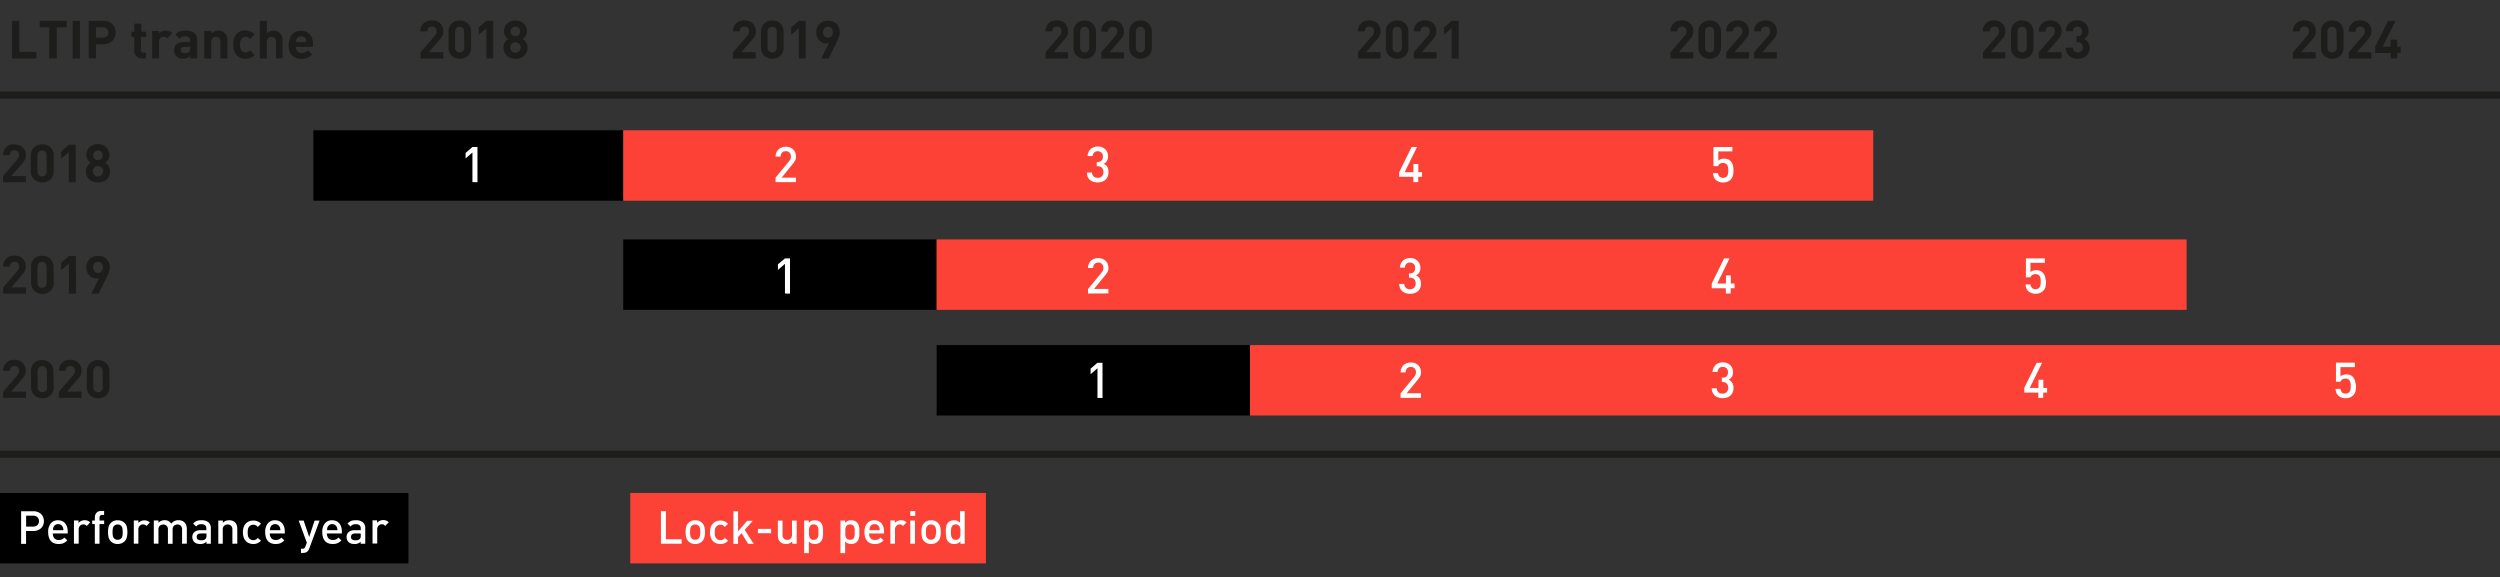 <svg xmlns="http://www.w3.org/2000/svg" width="710" height="164" viewBox="0 0 710 164"><rect x="0" y="0" width="710" height="164" fill="#333333" stroke="none"/><g data-name="Grafik"><path fill="none" stroke="#000" stroke-width="20" d="M89 47h88M266 108h89M177 78h89"/><path fill="none" stroke="#fc4237" stroke-width="20" d="M177 47h355M266 78h355"/><path fill="none" stroke="#1d1d1b" stroke-miterlimit="10" stroke-width="2" d="M0 129h710M0 27h710"/><path fill="none" stroke="#fc4237" stroke-width="20" d="M355 108h355"/><path d="M134.17 51.72v-8.41L132.23 45v-1.57l1.94-1.68h1.43v10zM220.26 51.72v-1.27l3.83-4.66a3.1 3.1 0 00.41-.65 1.83 1.83 0 00.12-.68 1.61 1.61 0 00-.37-1.1 1.4 1.4 0 00-1.08-.42 1.71 1.71 0 00-.55.09 1.21 1.21 0 00-.47.26 1.57 1.57 0 00-.33.48 1.88 1.88 0 00-.12.71h-1.43a2.88 2.88 0 01.22-1.15 2.41 2.41 0 01.6-.89 2.86 2.86 0 01.92-.57 3.49 3.49 0 012.33 0 2.41 2.41 0 01.91.56 2.35 2.35 0 01.59.88 3 3 0 01.21 1.16 2.45 2.45 0 01-.24 1.13 6.07 6.07 0 01-.7 1L222 50.45h4.06v1.27zM314.81 48.92a2.92 2.92 0 01-.25 1.26 2.55 2.55 0 01-.65.91 2.66 2.66 0 01-1 .55 4 4 0 01-2.32 0 2.93 2.93 0 01-1-.5 2.51 2.51 0 01-.68-.88 2.86 2.86 0 01-.21-1.26h1.43a1.75 1.75 0 00.16.69 1.71 1.71 0 00.37.47 1.42 1.42 0 00.5.27 2.35 2.35 0 00.6.08 1.67 1.67 0 001.16-.42 1.6 1.6 0 00.46-1.23 1.73 1.73 0 00-.41-1.2 1.68 1.68 0 00-1.26-.44h-.23V46h.23a1.43 1.43 0 001.15-.42 1.61 1.61 0 00.37-1.1 1.48 1.48 0 00-.43-1.14 1.5 1.5 0 00-1-.4 1.45 1.45 0 00-1.05.38 1.55 1.55 0 00-.45 1h-1.43a2.89 2.89 0 01.27-1.13 2.33 2.33 0 01.63-.85 2.53 2.53 0 01.91-.54 3.1 3.1 0 011.12-.19 3.14 3.14 0 011.16.2 3 3 0 01.92.57 2.73 2.73 0 01.81 2 2.57 2.57 0 01-.32 1.33 2.18 2.18 0 01-.92.8 2.3 2.3 0 011 .85 2.73 2.73 0 01.36 1.56zM402.77 50.22v1.5h-1.39v-1.5h-4V48.9l3.51-7.15h1.54l-3.5 7.15h2.48v-2.33h1.39v2.33h1.06v1.32zM492.31 48.39a6.46 6.46 0 01-.15 1.45 2.55 2.55 0 01-.69 1.2 2.85 2.85 0 01-.86.56 3.09 3.09 0 01-1.24.22 3.26 3.26 0 01-1.26-.22 2.46 2.46 0 01-.87-.55 2.19 2.19 0 01-.56-.89 4.76 4.76 0 01-.2-1h1.43a1.75 1.75 0 00.44 1 1.61 1.61 0 002 0 1.37 1.37 0 00.4-.78 6 6 0 00.08-1 5.4 5.4 0 00-.06-.83 2 2 0 00-.23-.65 1.26 1.26 0 00-.45-.44 1.42 1.42 0 00-.72-.17 1.52 1.52 0 00-1 .27 1.3 1.3 0 00-.45.63h-1.3v-5.44h5.37V43H488v2.63a1.6 1.6 0 01.67-.42 3.34 3.34 0 012 0 2.35 2.35 0 01.76.48 2.48 2.48 0 01.45.6 3.06 3.06 0 01.27.66 4 4 0 01.12.69c.03.28.04.52.04.75zM222.93 83.36v-8.42l-2 1.71v-1.58l2-1.68h1.43v10zM309 83.36v-1.28l3.84-4.66a2.79 2.79 0 00.4-.65 1.65 1.65 0 00.13-.68A1.57 1.57 0 00313 75a1.37 1.37 0 00-1.08-.42 2 2 0 00-.54.08 1.29 1.29 0 00-.47.27 1.21 1.21 0 00-.33.48 1.84 1.84 0 00-.13.71H309a3.11 3.11 0 01.21-1.16 2.59 2.59 0 011.52-1.45 3.14 3.14 0 011.16-.2 3.4 3.4 0 011.18.19 2.63 2.63 0 01.91.56 2.57 2.57 0 01.59.88 3.13 3.13 0 01.21 1.17 2.44 2.44 0 01-.24 1.12 5.37 5.37 0 01-.7 1l-3.12 3.82h4.06v1.28zM403.56 80.56a3.15 3.15 0 01-.24 1.26 2.54 2.54 0 01-.66.91 2.75 2.75 0 01-1 .54 3.86 3.86 0 01-2.33 0 2.59 2.59 0 01-1-.5 2.69 2.69 0 01-.68-.87 3.08 3.08 0 01-.27-1.26h1.43a1.52 1.52 0 00.16.68 1.72 1.72 0 00.36.47 1.26 1.26 0 00.51.27 2 2 0 00.59.09 1.64 1.64 0 001.17-.43 1.6 1.6 0 00.46-1.22 1.66 1.66 0 00-.42-1.2 1.6 1.6 0 00-1.25-.44h-.24v-1.23h.24a1.48 1.48 0 001.15-.41 1.62 1.62 0 00.36-1.1 1.4 1.4 0 00-1.47-1.54 1.45 1.45 0 00-1.05.38A1.54 1.54 0 00399 76h-1.43a3 3 0 01.26-1.14 2.69 2.69 0 01.63-.85 3 3 0 01.91-.54 3.18 3.18 0 011.12-.19 3.42 3.42 0 011.17.2 2.68 2.68 0 01.91.58 2.55 2.55 0 01.6.88 2.78 2.78 0 01.22 1.13 2.44 2.44 0 01-.33 1.32 2.17 2.17 0 01-.91.81 2.29 2.29 0 011 .85 2.69 2.69 0 01.41 1.51zM581.06 80a7 7 0 01-.14 1.44 2.4 2.4 0 01-.7 1.2 2.62 2.62 0 01-.85.56 3.13 3.13 0 01-1.25.23 3.33 3.33 0 01-1.26-.23 2.64 2.64 0 01-.86-.54 2.09 2.09 0 01-.56-.89 4.29 4.29 0 01-.2-1h1.43a1.72 1.72 0 00.43 1 1.36 1.36 0 001 .36 1.41 1.41 0 001-.39 1.46 1.46 0 00.4-.79 6 6 0 00.08-1 5.25 5.25 0 00-.07-.83 1.91 1.91 0 00-.23-.66 1.19 1.19 0 00-.45-.44 1.36 1.36 0 00-.71-.16 1.52 1.52 0 00-1 .27 1.16 1.16 0 00-.45.63h-1.31v-5.37h5.38v1.27h-4.09v2.64a1.71 1.71 0 01.68-.42 2.7 2.7 0 011-.16 3 3 0 011 .17 2.06 2.06 0 01.76.48 2.62 2.62 0 01.45.6 2.7 2.7 0 01.27.66 3.82 3.82 0 01.12.69c.12.24.13.47.13.68zM311.68 113v-8.42l-1.95 1.71v-1.58l1.95-1.68h1.43v10zM492.31 110.2a3.15 3.15 0 01-.24 1.26 2.63 2.63 0 01-.66.91 2.75 2.75 0 01-1 .54 4.08 4.08 0 01-2.33 0 2.59 2.59 0 01-1-.5 2.63 2.63 0 01-.68-.88 3 3 0 01-.27-1.26h1.43a1.6 1.6 0 00.16.69 1.72 1.72 0 00.36.47 1.39 1.39 0 00.51.27 2 2 0 00.59.09 1.64 1.64 0 001.16-.43 1.59 1.59 0 00.47-1.23 1.65 1.65 0 00-.42-1.19 1.6 1.6 0 00-1.25-.44H489v-1.25h.24a1.48 1.48 0 001.15-.41 1.62 1.62 0 00.36-1.1 1.49 1.49 0 00-.42-1.15 1.52 1.52 0 00-1.05-.39 1.41 1.41 0 00-1.05.38 1.59 1.59 0 00-.45 1.05h-1.42a2.81 2.81 0 01.26-1.14 2.69 2.69 0 01.63-.85 2.62 2.62 0 01.91-.54 3.18 3.18 0 011.12-.19 3.32 3.32 0 011.16.2 2.72 2.72 0 01.92.58 2.46 2.46 0 01.6.88 2.78 2.78 0 01.22 1.13 2.44 2.44 0 01-.33 1.32 2.06 2.06 0 01-.92.8 2.4 2.4 0 011 .86 2.69 2.69 0 01.38 1.52zM580.27 111.5v1.5h-1.38v-1.5h-4v-1.33l3.52-7.14h1.54l-3.5 7.14h2.48v-2.33h1.38v2.33h1.07v1.33zM669.11 109.66a6.4 6.4 0 01-.15 1.45 2.45 2.45 0 01-.69 1.2 2.85 2.85 0 01-.86.56 3.09 3.09 0 01-1.24.22 3.26 3.26 0 01-1.26-.22 2.46 2.46 0 01-.87-.55 2.13 2.13 0 01-.56-.89 4.21 4.21 0 01-.2-1h1.43a1.78 1.78 0 00.43 1 1.39 1.39 0 001 .36 1.37 1.37 0 001-.4 1.34 1.34 0 00.4-.78 6 6 0 00.08-1 4.25 4.25 0 00-.07-.82 1.72 1.72 0 00-.23-.66 1.24 1.24 0 00-.44-.44 1.42 1.42 0 00-.72-.16 1.59 1.59 0 00-1 .26 1.24 1.24 0 00-.45.63h-1.3V103h5.37v1.27h-4.09v2.63a2 2 0 01.68-.42 3.24 3.24 0 012 0 2.17 2.17 0 01.76.47 2.6 2.6 0 01.45.61 2.8 2.8 0 01.27.65 4.1 4.1 0 01.12.7c.13.28.14.52.14.75zM491.52 81.86v1.5h-1.38v-1.5h-4v-1.33l3.51-7.14h1.54l-3.5 7.14h2.48v-2.32h1.38v2.32h1.07v1.33zM397.76 113v-1.28l3.84-4.66a2.79 2.79 0 00.4-.65 1.65 1.65 0 00.13-.68 1.57 1.57 0 00-.38-1.09 1.37 1.37 0 00-1.08-.42 2 2 0 00-.54.08 1.29 1.29 0 00-.47.27 1.25 1.25 0 00-.33.47 1.93 1.93 0 00-.13.72h-1.42a3.11 3.11 0 01.21-1.16 2.52 2.52 0 011.52-1.45 3.15 3.15 0 011.16-.21 3.4 3.4 0 011.18.2 2.63 2.63 0 01.91.56 2.57 2.57 0 01.59.88 3.07 3.07 0 01.21 1.16 2.45 2.45 0 01-.24 1.13 5.7 5.7 0 01-.7 1l-3.12 3.82h4.06V113z" fill="#fff"/><g fill="#1d1d1b"><path d="M119.44 16.6v-1.76l4-4.63a2.52 2.52 0 00.43-.63 1.53 1.53 0 00.13-.66 1.39 1.39 0 00-.33-1 1.21 1.21 0 00-1-.37 1.49 1.49 0 00-.47.07 1.06 1.06 0 00-.42.22 1.08 1.08 0 00-.3.42 1.62 1.62 0 00-.12.66h-2a3.45 3.45 0 01.25-1.32 2.84 2.84 0 011.81-1.6 3.78 3.78 0 011.28-.21A3.9 3.9 0 01124 6a3 3 0 011 .62 2.68 2.68 0 01.67 1 3.38 3.38 0 01.24 1.3 3 3 0 01-.08.7 3.19 3.19 0 01-.21.59 3.79 3.79 0 01-.36.56c-.15.19-.31.39-.49.6l-3 3.46h4.13v1.77zM133.8 13.51a3.35 3.35 0 01-.26 1.35 2.93 2.93 0 01-.71 1 3 3 0 01-1 .62 3.8 3.8 0 01-2.49 0 3.08 3.08 0 01-1-.62 2.8 2.8 0 01-.71-1 3.19 3.19 0 01-.27-1.35V9a3.24 3.24 0 01.27-1.36 2.8 2.8 0 01.71-1 3.06 3.06 0 011-.61 3.8 3.8 0 012.49 0 3 3 0 011 .61 2.93 2.93 0 01.71 1A3.4 3.4 0 01133.8 9zm-2-4.47a1.57 1.57 0 00-.3-1.04 1.21 1.21 0 00-.94-.39 1.24 1.24 0 00-.95.39 1.52 1.52 0 00-.36 1v4.45a1.5 1.5 0 00.36 1.06 1.27 1.27 0 00.95.38 1.24 1.24 0 00.94-.38 1.54 1.54 0 00.35-1.06zM138.12 16.6V8l-2.18 1.89V7.81l2.18-1.89h1.95V16.6zM149.82 13.49a3.25 3.25 0 01-.27 1.37 2.87 2.87 0 01-.74 1 3.21 3.21 0 01-1.08.62 4.32 4.32 0 01-2.66 0 3.26 3.26 0 01-1.09-.62 2.85 2.85 0 01-.73-1 3.25 3.25 0 01-.27-1.37 2.57 2.57 0 01.13-.87 2.77 2.77 0 01.32-.67 2.63 2.63 0 01.43-.5 3.55 3.55 0 01.45-.36 2.51 2.51 0 01-.42-.34 3.09 3.09 0 01-.38-.48 2.71 2.71 0 01-.28-.62 2.37 2.37 0 01-.12-.78 2.94 2.94 0 011-2.23 3.25 3.25 0 011-.6 3.95 3.95 0 012.54 0 3 3 0 011.74 1.56 3.07 3.07 0 01.26 1.27 2.67 2.67 0 01-.11.78 2.73 2.73 0 01-.29.62 2.28 2.28 0 01-.39.48 2.94 2.94 0 01-.41.34 4.49 4.49 0 01.46.36 3 3 0 01.43.5 2.46 2.46 0 01.33.67 2.57 2.57 0 01.15.87zm-1.95 0a1.46 1.46 0 00-.42-1.06 1.52 1.52 0 00-2.1 0 1.46 1.46 0 00-.42 1.06 1.47 1.47 0 102.94 0zm-.15-4.53a1.34 1.34 0 00-.38-1 1.24 1.24 0 00-.94-.39 1.27 1.27 0 00-1 .39 1.35 1.35 0 001 2.31 1.27 1.27 0 00.94-.38 1.34 1.34 0 00.38-.96z"/></g><g fill="#1d1d1b"><path d="M208.19 16.6v-1.76l4-4.63a2.45 2.45 0 00.42-.63 1.53 1.53 0 00.13-.66 1.39 1.39 0 00-.33-1 1.21 1.21 0 00-1-.37 1.49 1.49 0 00-.47.07 1.06 1.06 0 00-.42.22 1.08 1.08 0 00-.3.42 1.63 1.63 0 00-.11.66h-1.95a3.45 3.45 0 01.24-1.32 2.84 2.84 0 011.76-1.6 3.78 3.78 0 011.28-.21 4 4 0 011.31.21 2.91 2.91 0 011 .62 2.68 2.68 0 01.67 1 3.38 3.38 0 01.24 1.3 3 3 0 01-.07.7 3.23 3.23 0 01-.22.59 3.79 3.79 0 01-.36.56c-.15.19-.31.39-.49.6l-3 3.46h4.12v1.77zM222.54 13.51a3.35 3.35 0 01-.26 1.35 2.93 2.93 0 01-.71 1 3 3 0 01-1 .62 3.71 3.71 0 01-1.24.21 3.63 3.63 0 01-1.24-.21 3.13 3.13 0 01-1-.62 2.8 2.8 0 01-.71-1 3.19 3.19 0 01-.26-1.35V9a3.24 3.24 0 01.26-1.36 2.8 2.8 0 01.71-1 3.1 3.1 0 011-.61 3.63 3.63 0 011.24-.21 3.71 3.71 0 011.24.21 3 3 0 011 .61 2.93 2.93 0 01.71 1 3.4 3.4 0 01.26 1.36zM220.59 9a1.57 1.57 0 00-.35-1 1.33 1.33 0 00-1.88 0 1.52 1.52 0 00-.36 1v4.45a1.5 1.5 0 00.36 1.06 1.35 1.35 0 001.88 0 1.54 1.54 0 00.35-1.06zM226.86 16.6V8l-2.17 1.89V7.81l2.17-1.89h1.95V16.6zM238.49 9.13a3.85 3.85 0 01-.27 1.42 15.48 15.48 0 01-.62 1.45l-2.26 4.62h-2.12l2.22-4.41a1.8 1.8 0 01-.4.1 2.6 2.6 0 01-1.44-.19 2.64 2.64 0 01-.9-.62 3.11 3.11 0 01-.63-1 3.47 3.47 0 01-.24-1.33 3.73 3.73 0 01.25-1.41 3.09 3.09 0 01.71-1 3.15 3.15 0 011.05-.65 3.81 3.81 0 011.32-.22 4 4 0 011.31.21 3.17 3.17 0 011.06.64 2.94 2.94 0 01.7 1 3.65 3.65 0 01.26 1.39zm-2 0a1.59 1.59 0 00-.34-1.13 1.4 1.4 0 00-2 0 1.59 1.59 0 00-.39 1.15 1.65 1.65 0 00.37 1.14 1.29 1.29 0 001 .42 1.31 1.31 0 001-.4 1.61 1.61 0 00.41-1.17z"/></g><g fill="#1d1d1b"><path d="M296.93 16.6v-1.76l4-4.63a2.83 2.83 0 00.43-.63 1.69 1.69 0 00.12-.66 1.39 1.39 0 00-.33-1 1.21 1.21 0 00-1-.37 1.53 1.53 0 00-.47.07 1.21 1.21 0 00-.42.22 1.33 1.33 0 00-.3.42 1.82 1.82 0 00-.11.66h-1.95a3.27 3.27 0 01.25-1.32 2.73 2.73 0 01.69-1 3 3 0 011-.61 3.82 3.82 0 011.28-.21 4 4 0 011.31.21 3 3 0 011 .62 2.78 2.78 0 01.66 1 3.38 3.38 0 01.24 1.3 3 3 0 01-.07.7 3 3 0 01-.58 1.15c-.14.19-.31.39-.49.6l-3 3.46h4.12v1.78zM311.28 13.51a3.19 3.19 0 01-.26 1.35 2.9 2.9 0 01-.7 1 3 3 0 01-1 .62 3.67 3.67 0 01-1.24.21 3.63 3.63 0 01-1.24-.21 3.13 3.13 0 01-1-.62 2.93 2.93 0 01-.71-1 3.35 3.35 0 01-.26-1.35V9a3.4 3.4 0 01.26-1.36 2.93 2.93 0 01.71-1 3.1 3.1 0 011-.61 3.63 3.63 0 011.16-.2 3.67 3.67 0 011.24.21 3 3 0 011 .61 2.9 2.9 0 01.7 1 3.24 3.24 0 01.34 1.35zM309.33 9a1.52 1.52 0 00-.33-1 1.2 1.2 0 00-.94-.39 1.21 1.21 0 00-.94.39 1.52 1.52 0 00-.38 1v4.45a1.5 1.5 0 00.36 1.06 1.24 1.24 0 00.94.38 1.23 1.23 0 00.94-.38 1.49 1.49 0 00.35-1.06zM312.77 16.6v-1.76l4-4.63a2.83 2.83 0 00.43-.63 1.69 1.69 0 00.12-.66A1.39 1.39 0 00317 8a1.21 1.21 0 00-1-.37 1.53 1.53 0 00-.47.07 1.21 1.21 0 00-.42.22 1.33 1.33 0 00-.3.42 1.82 1.82 0 00-.11.66h-2a3.27 3.27 0 01.3-1.37 2.73 2.73 0 01.69-1 3 3 0 011-.61 3.82 3.82 0 011.31-.19 4 4 0 011.31.21 3 3 0 011 .62 2.78 2.78 0 01.66 1 3.38 3.38 0 01.24 1.3 3 3 0 01-.07.7 3 3 0 01-.58 1.15c-.14.19-.31.39-.49.6l-3 3.46h4.12v1.73zM327.12 13.51a3.19 3.19 0 01-.26 1.35 2.9 2.9 0 01-.7 1 3 3 0 01-1 .62 3.67 3.67 0 01-1.24.21 3.63 3.63 0 01-1.24-.21 3.13 3.13 0 01-1-.62 2.93 2.93 0 01-.71-1 3.35 3.35 0 01-.26-1.35V9a3.4 3.4 0 01.26-1.36 2.93 2.93 0 01.71-1 3.1 3.1 0 011-.61 3.63 3.63 0 011.24-.21 3.67 3.67 0 011.24.21 3 3 0 011 .61 2.9 2.9 0 01.7 1 3.24 3.24 0 01.26 1.36zM325.17 9a1.52 1.52 0 00-.35-1 1.2 1.2 0 00-.94-.39 1.21 1.21 0 00-.94.39 1.52 1.52 0 00-.36 1v4.45a1.5 1.5 0 00.36 1.06 1.24 1.24 0 00.94.38 1.23 1.23 0 00.94-.38 1.49 1.49 0 00.35-1.06z"/></g><g fill="#1d1d1b"><path d="M385.67 16.6v-1.76l4-4.63a2.83 2.83 0 00.43-.63 1.69 1.69 0 00.13-.66 1.39 1.39 0 00-.33-1 1.21 1.21 0 00-1-.37 1.59 1.59 0 00-.48.07 1.21 1.21 0 00-.42.22 1.33 1.33 0 00-.3.42 1.82 1.82 0 00-.11.66h-1.95a3.27 3.27 0 01.25-1.32 2.73 2.73 0 01.69-1 3 3 0 011-.61 4.1 4.1 0 012.59 0 3 3 0 011 .62 2.81 2.81 0 01.67 1 3.38 3.38 0 01.24 1.3 3 3 0 01-.08.7 3 3 0 01-.58 1.15q-.21.29-.48.6l-3 3.46h4.13v1.78zM400 13.51a3.19 3.19 0 01-.27 1.35 2.9 2.9 0 01-.7 1 3 3 0 01-1 .62 3.61 3.61 0 01-1.23.21 3.69 3.69 0 01-1.25-.21 3.08 3.08 0 01-1-.62 3 3 0 01-.72-1 3.35 3.35 0 01-.26-1.35V9a3.4 3.4 0 01.26-1.36 3 3 0 01.72-1 3.06 3.06 0 011-.61 3.69 3.69 0 011.25-.21A3.61 3.61 0 01398 6a3 3 0 011 .61 2.9 2.9 0 01.7 1A3.24 3.24 0 01400 9zM398.08 9a1.52 1.52 0 00-.36-1 1.18 1.18 0 00-.93-.39 1.24 1.24 0 00-1 .39 1.52 1.52 0 00-.31 1v4.45a1.5 1.5 0 00.36 1.06 1.27 1.27 0 001 .38 1.21 1.21 0 00.93-.38 1.5 1.5 0 00.36-1.06zM401.51 16.6v-1.76l4-4.63a2.83 2.83 0 00.43-.63 1.69 1.69 0 00.13-.66 1.39 1.39 0 00-.33-1 1.21 1.21 0 00-1-.37 1.59 1.59 0 00-.48.07 1.21 1.21 0 00-.42.22 1.33 1.33 0 00-.3.42 1.82 1.82 0 00-.11.66h-1.95a3.27 3.27 0 01.25-1.32 2.73 2.73 0 01.69-1 3 3 0 011-.61 4.1 4.1 0 012.59 0 3 3 0 011 .62 2.81 2.81 0 01.67 1 3.38 3.38 0 01.24 1.3 3 3 0 01-.08.7 3 3 0 01-.58 1.15q-.21.29-.48.6l-3 3.46H408v1.78zM412.27 16.6V8l-2.18 1.89V7.81l2.18-1.89h2V16.6z"/></g><g fill="#1d1d1b"><path d="M474.42 16.6v-1.76l4-4.63a2.75 2.75 0 00.42-.63 1.53 1.53 0 00.13-.66 1.39 1.39 0 00-.33-1 1.21 1.21 0 00-1-.37 1.49 1.49 0 00-.47.07 1.06 1.06 0 00-.42.22 1.08 1.08 0 00-.3.42 1.63 1.63 0 00-.11.66h-1.95a3.45 3.45 0 01.24-1.32 2.84 2.84 0 011.76-1.6 3.78 3.78 0 011.28-.21A4 4 0 01479 6a2.91 2.91 0 011 .62 2.68 2.68 0 01.67 1 3.38 3.38 0 01.24 1.3 3 3 0 01-.07.7 4.19 4.19 0 01-.22.59 3.79 3.79 0 01-.36.56c-.15.19-.31.39-.49.6l-3 3.46h4.12v1.77zM488.77 13.51a3.35 3.35 0 01-.26 1.35 2.93 2.93 0 01-.71 1 3 3 0 01-1 .62 3.71 3.71 0 01-1.24.21 3.63 3.63 0 01-1.24-.21 3.13 3.13 0 01-1-.62 2.8 2.8 0 01-.71-1 3.19 3.19 0 01-.26-1.35V9a3.24 3.24 0 01.26-1.36 2.8 2.8 0 01.71-1 3.1 3.1 0 011-.61 3.63 3.63 0 011.24-.21 3.71 3.71 0 011.24.21 3 3 0 011 .61 2.93 2.93 0 01.71 1 3.4 3.4 0 01.26 1.36zM486.82 9a1.57 1.57 0 00-.35-1 1.21 1.21 0 00-.94-.39 1.24 1.24 0 00-.95.39 1.52 1.52 0 00-.35 1v4.45a1.49 1.49 0 00.35 1.06 1.27 1.27 0 00.95.38 1.24 1.24 0 00.94-.38 1.54 1.54 0 00.35-1.06zM490.26 16.6v-1.76l4-4.63a2.45 2.45 0 00.42-.63 1.53 1.53 0 00.13-.66 1.39 1.39 0 00-.33-1 1.21 1.21 0 00-1-.37 1.49 1.49 0 00-.47.07 1.06 1.06 0 00-.42.22 1.08 1.08 0 00-.3.42 1.63 1.63 0 00-.11.66h-1.95a3.45 3.45 0 01.24-1.32 2.84 2.84 0 011.76-1.6 3.78 3.78 0 011.28-.21 4 4 0 011.31.21 2.91 2.91 0 011 .62 2.68 2.68 0 01.67 1 3.38 3.38 0 01.24 1.3 3 3 0 01-.07.7 4.19 4.19 0 01-.22.59 3.79 3.79 0 01-.36.56c-.15.19-.31.39-.49.6l-3 3.46h4.12v1.77zM498.18 16.6v-1.76l4-4.63a2.75 2.75 0 00.42-.63 1.53 1.53 0 00.13-.66 1.39 1.39 0 00-.33-1 1.21 1.21 0 00-1-.37 1.49 1.49 0 00-.47.07 1.06 1.06 0 00-.42.22 1.08 1.08 0 00-.3.42 1.63 1.63 0 00-.11.66h-1.95a3.45 3.45 0 01.24-1.32 2.84 2.84 0 011.76-1.6 3.78 3.78 0 011.28-.21 4 4 0 011.31.21 2.91 2.91 0 011 .62 2.68 2.68 0 01.67 1 3.38 3.38 0 01.24 1.3 3 3 0 01-.07.7 4.19 4.19 0 01-.22.59 3.79 3.79 0 01-.36.56c-.15.19-.31.39-.49.6l-3 3.46h4.12v1.77z"/></g><g fill="#1d1d1b"><path d="M563.17 16.6v-1.76l4-4.63a2.83 2.83 0 00.43-.63 1.69 1.69 0 00.13-.66 1.39 1.39 0 00-.33-1 1.21 1.21 0 00-1-.37 1.59 1.59 0 00-.48.07 1.21 1.21 0 00-.42.22 1.33 1.33 0 00-.3.42 1.82 1.82 0 00-.11.66h-2a3.27 3.27 0 01.25-1.32 2.73 2.73 0 01.69-1 3 3 0 011-.61 4.1 4.1 0 012.59 0 3 3 0 011 .62 2.81 2.81 0 01.67 1 3.38 3.38 0 01.24 1.3 3 3 0 01-.08.7 3 3 0 01-.58 1.15q-.21.29-.48.6l-3 3.46h4.13v1.78zM577.53 13.51a3.19 3.19 0 01-.27 1.35 2.9 2.9 0 01-.7 1 3 3 0 01-1 .62 3.61 3.61 0 01-1.23.21 3.69 3.69 0 01-1.25-.21 3.08 3.08 0 01-1-.62 3 3 0 01-.72-1 3.35 3.35 0 01-.26-1.35V9a3.4 3.4 0 01.26-1.36 3 3 0 01.72-1A3.06 3.06 0 01573 6a3.69 3.69 0 011.25-.21 3.61 3.61 0 011.23.21 3 3 0 011 .61 2.9 2.9 0 01.7 1 3.24 3.24 0 01.35 1.39zM575.58 9a1.52 1.52 0 00-.36-1 1.18 1.18 0 00-.93-.39 1.24 1.24 0 00-.95.39 1.52 1.52 0 00-.34 1v4.45a1.5 1.5 0 00.36 1.06 1.27 1.27 0 00.95.38 1.21 1.21 0 00.93-.38 1.5 1.5 0 00.36-1.06zM579 16.6v-1.76l4-4.63a2.83 2.83 0 00.43-.63 1.69 1.69 0 00.13-.66 1.39 1.39 0 00-.33-1 1.21 1.21 0 00-1-.37 1.59 1.59 0 00-.48.07 1.21 1.21 0 00-.42.22 1.33 1.33 0 00-.3.42A1.82 1.82 0 00581 9h-2a3.27 3.27 0 01.25-1.32 2.73 2.73 0 01.69-1A3 3 0 01581 6a4.1 4.1 0 012.59 0 3 3 0 011 .62 2.81 2.81 0 01.67 1 3.38 3.38 0 01.24 1.3 3 3 0 01-.08.7 3 3 0 01-.58 1.15q-.21.29-.48.6l-3 3.46h4.13v1.77zM593.47 13.51a3.35 3.35 0 01-.27 1.39 2.85 2.85 0 01-.73 1 3.15 3.15 0 01-1.08.59 4.33 4.33 0 01-1.31.2 4.48 4.48 0 01-1.27-.18 3.11 3.11 0 01-1.08-.57 2.81 2.81 0 01-.75-1 3.43 3.43 0 01-.3-1.43h2a1.67 1.67 0 00.13.62 1.31 1.31 0 00.77.69 2 2 0 00.55.08 1.48 1.48 0 001-.38 1.44 1.44 0 00.4-1.1A1.36 1.36 0 00590 12h-.28v-1.7h.28a1.29 1.29 0 001-.38 1.45 1.45 0 00.31-1 1.29 1.29 0 00-.39-1 1.31 1.31 0 00-2.23.94h-2a3.21 3.21 0 01.27-1.28 2.93 2.93 0 01.7-1 3 3 0 011-.6 3.76 3.76 0 011.27-.21 3.66 3.66 0 011.3.22 3.12 3.12 0 011 .63 2.76 2.76 0 01.67 1 3.12 3.12 0 01.24 1.24 2.43 2.43 0 01-.35 1.38 2.52 2.52 0 01-.88.81 2.79 2.79 0 011 .87 2.69 2.69 0 01.56 1.59z"/></g><g fill="#1d1d1b"><path d="M651.21 16.6v-1.76l4-4.63a2.52 2.52 0 00.43-.63 1.53 1.53 0 00.13-.66 1.39 1.39 0 00-.33-1 1.21 1.21 0 00-1-.37 1.49 1.49 0 00-.47.07 1.06 1.06 0 00-.42.22 1.08 1.08 0 00-.3.42 1.62 1.62 0 00-.12.66h-1.95a3.45 3.45 0 01.25-1.32 2.84 2.84 0 011.76-1.6 3.78 3.78 0 011.28-.21 3.9 3.9 0 011.3.21 3 3 0 011 .62 2.68 2.68 0 01.67 1 3.38 3.38 0 01.24 1.3 3 3 0 01-.08.7 3.19 3.19 0 01-.21.59 3.79 3.79 0 01-.36.56c-.15.19-.31.39-.49.6l-3 3.46h4.13v1.77zM665.57 13.51a3.35 3.35 0 01-.26 1.35 2.93 2.93 0 01-.71 1 3 3 0 01-1 .62 3.8 3.8 0 01-2.49 0 3.08 3.08 0 01-1-.62 2.8 2.8 0 01-.71-1 3.19 3.19 0 01-.27-1.35V9a3.24 3.24 0 01.27-1.36 2.8 2.8 0 01.71-1 3.06 3.06 0 011-.61 3.8 3.8 0 012.49 0 3 3 0 011 .61 2.93 2.93 0 01.71 1 3.4 3.4 0 01.26 1.36zm-2-4.47a1.57 1.57 0 00-.3-1.04 1.21 1.21 0 00-.94-.39 1.24 1.24 0 00-1 .39 1.52 1.52 0 00-.33 1v4.45a1.5 1.5 0 00.36 1.06 1.27 1.27 0 001 .38 1.24 1.24 0 00.94-.38 1.54 1.54 0 00.35-1.06zM667.05 16.6v-1.76l4-4.63a2.52 2.52 0 00.43-.63 1.53 1.53 0 00.13-.66 1.39 1.39 0 00-.33-1 1.21 1.21 0 00-1-.37 1.49 1.49 0 00-.47.07 1.06 1.06 0 00-.42.22 1.08 1.08 0 00-.3.42A1.62 1.62 0 00669 9h-2a3.45 3.45 0 01.25-1.32A2.84 2.84 0 01669 6a3.78 3.78 0 011.28-.21 3.9 3.9 0 011.3.21 3 3 0 011 .62 2.68 2.68 0 01.67 1 3.38 3.38 0 01.24 1.3 3 3 0 01-.08.7 3.19 3.19 0 01-.21.59 3.79 3.79 0 01-.36.56c-.15.19-.31.39-.49.6l-3 3.46h4.13v1.77zM680.79 15.08v1.52h-1.87v-1.52h-4.37v-1.84l3.66-7.32h2.13l-3.66 7.32h2.24v-2h1.87v2h1v1.84z"/></g><g fill="#1d1d1b"><path d="M.87 51.76V50l4-4.64a2.45 2.45 0 00.42-.63 1.53 1.53 0 00.13-.66 1.41 1.41 0 00-.33-1 1.24 1.24 0 00-1-.36 1.84 1.84 0 00-.47.06 1.08 1.08 0 00-.42.23 1 1 0 00-.3.42 1.55 1.55 0 00-.11.65H.87a3.36 3.36 0 01.24-1.31 2.89 2.89 0 01.69-1 3 3 0 011-.62A3.78 3.78 0 014.12 41a3.71 3.71 0 011.31.22 2.89 2.89 0 011 .61 2.72 2.72 0 01.67 1 3.35 3.35 0 01.24 1.3 2.87 2.87 0 01-.07.69 3.07 3.07 0 01-.22.6 4.39 4.39 0 01-.36.56l-.49.59L3.24 50h4.12v1.75zM15.22 48.67A3.44 3.44 0 0115 50a3 3 0 01-.71 1 3 3 0 01-1 .61 3.71 3.71 0 01-1.24.21 3.63 3.63 0 01-1.24-.21 3.1 3.1 0 01-1-.61A2.89 2.89 0 019 50a3.27 3.27 0 01-.26-1.36v-4.5A3.27 3.27 0 019 42.81a2.85 2.85 0 01.71-1 3.13 3.13 0 011-.62A3.63 3.63 0 0112 41a3.71 3.71 0 011.24.21 3 3 0 011.76 1.6 3.44 3.44 0 01.26 1.36zm-2-4.47a1.54 1.54 0 00-.35-1.06 1.33 1.33 0 00-1.88 0 1.5 1.5 0 00-.36 1.06v4.46a1.45 1.45 0 00.37 1.05 1.33 1.33 0 001.88 0 1.5 1.5 0 00.35-1.05zM19.54 51.76v-8.58l-2.17 1.89V43l2.17-1.89h1.95v10.65zM31.24 48.66A3.28 3.28 0 0131 50a2.94 2.94 0 01-.73 1 3.23 3.23 0 01-1.09.61 4.32 4.32 0 01-2.66 0 3.19 3.19 0 01-1.11-.61 3 3 0 01-.74-1 3.28 3.28 0 01-.27-1.37 2.57 2.57 0 01.13-.87 2.6 2.6 0 01.32-.67 2.35 2.35 0 01.43-.5 3.61 3.61 0 01.46-.36 2.6 2.6 0 01-.42-.35 3.14 3.14 0 01-.39-.48 2.63 2.63 0 01-.28-.61 2.37 2.37 0 01-.11-.78 2.89 2.89 0 01.26-1.27 2.73 2.73 0 01.71-1 3.1 3.1 0 011-.61 3.95 3.95 0 012.54 0 3 3 0 011 .61 2.86 2.86 0 01.71 1 3 3 0 01.33 1.26 2.42 2.42 0 01-.4 1.39 2.28 2.28 0 01-.39.48 3.07 3.07 0 01-.41.35 4.49 4.49 0 01.46.36 2.68 2.68 0 01.43.5 2.33 2.33 0 01.33.67 2.57 2.57 0 01.13.91zm-1.95 0a1.45 1.45 0 00-.42-1.06 1.5 1.5 0 00-2.1 0 1.45 1.45 0 00-.42 1.06 1.47 1.47 0 102.94 0zm-.15-4.53a1.33 1.33 0 00-.37-1 1.35 1.35 0 00-1.9 0 1.3 1.3 0 00-.38 1 1.34 1.34 0 002.28 1 1.3 1.3 0 00.37-1.03z"/></g><g fill="#1d1d1b"><path d="M.88 83.4v-1.76l4-4.63a2.83 2.83 0 00.43-.63 1.69 1.69 0 00.13-.66 1.39 1.39 0 00-.33-1 1.21 1.21 0 00-1-.37 1.59 1.59 0 00-.48.07 1.21 1.21 0 00-.42.22 1.33 1.33 0 00-.3.42 1.82 1.82 0 00-.11.66H.88a3.27 3.27 0 01.25-1.32 2.73 2.73 0 01.69-1 3 3 0 011-.61 3.88 3.88 0 011.29-.21 3.9 3.9 0 011.3.21 3 3 0 011 .62 2.81 2.81 0 01.67 1 3.38 3.38 0 01.24 1.3 3 3 0 01-.08.7 2.63 2.63 0 01-.22.59 2.65 2.65 0 01-.36.56q-.21.28-.48.6l-3 3.46h4.2v1.78zM15.24 80.31a3.19 3.19 0 01-.24 1.35 2.9 2.9 0 01-.7 1 3 3 0 01-1 .62 3.61 3.61 0 01-1.23.21 3.69 3.69 0 01-1.25-.21 3.08 3.08 0 01-1-.62 3 3 0 01-.72-1 3.35 3.35 0 01-.26-1.35v-4.5A3.4 3.4 0 019 74.45a3 3 0 01.72-1 3.06 3.06 0 011-.61 3.69 3.69 0 011.28-.21 3.61 3.61 0 011.23.21 3 3 0 011 .61 2.9 2.9 0 01.7 1 3.24 3.24 0 01.27 1.36zm-2-4.47a1.52 1.52 0 00-.36-1.07 1.18 1.18 0 00-.93-.39 1.24 1.24 0 00-.95.39 1.52 1.52 0 00-.36 1.07v4.45a1.5 1.5 0 00.36 1.06 1.27 1.27 0 00.95.38 1.21 1.21 0 00.93-.38 1.5 1.5 0 00.36-1.06zM19.56 83.4v-8.58l-2.18 1.89v-2.1l2.18-1.89h2V83.4zM31.18 75.93a4.06 4.06 0 01-.26 1.42c-.18.46-.38.94-.62 1.43L28 83.4h-2.08l2.22-4.4a2 2 0 01-.4.1h-.4a2.57 2.57 0 01-1.05-.22 2.64 2.64 0 01-.9-.62 3.11 3.11 0 01-.63-1 3.47 3.47 0 01-.24-1.26 3.73 3.73 0 01.26-1.41 2.92 2.92 0 011.76-1.7 3.71 3.71 0 011.31-.22 4 4 0 011.31.21 3.07 3.07 0 011.06.64 3 3 0 01.71 1 3.66 3.66 0 01.25 1.41zm-1.95 0a1.59 1.59 0 00-.39-1.15 1.4 1.4 0 00-2 0 1.59 1.59 0 00-.39 1.15 1.65 1.65 0 00.38 1.14 1.27 1.27 0 001 .42 1.31 1.31 0 001-.4 1.61 1.61 0 00.4-1.15z"/></g><g fill="#1d1d1b"><path d="M.89 113v-1.75l4-4.64a2.52 2.52 0 00.43-.63 1.53 1.53 0 00.13-.66 1.37 1.37 0 00-.33-1 1.21 1.21 0 00-1-.37 1.49 1.49 0 00-.47.07 1.06 1.06 0 00-.42.22 1.08 1.08 0 00-.3.42 1.57 1.57 0 00-.12.65H.89a3.4 3.4 0 01.25-1.31 3 3 0 01.69-1 3 3 0 011-.62 3.78 3.78 0 011.28-.21 3.9 3.9 0 011.3.22 3 3 0 011 .62 2.68 2.68 0 01.67 1 3.38 3.38 0 01.24 1.3 3 3 0 01-.08.7 3.19 3.19 0 01-.21.59 3.79 3.79 0 01-.36.56l-.49.59-3 3.47h4.21V113zM15.25 109.94a3.4 3.4 0 01-.25 1.36 2.93 2.93 0 01-.71 1 3 3 0 01-1 .61 3.8 3.8 0 01-2.49 0 3.06 3.06 0 01-1-.61 2.8 2.8 0 01-.71-1 3.24 3.24 0 01-.27-1.36v-4.5a3.19 3.19 0 01.18-1.35 2.8 2.8 0 01.71-1 3.08 3.08 0 011-.62 3.8 3.8 0 012.49 0 3 3 0 011 .62 2.93 2.93 0 01.71 1 3.35 3.35 0 01.26 1.35zm-1.95-4.47a1.54 1.54 0 00-.35-1.06A1.21 1.21 0 0012 104a1.24 1.24 0 00-.95.39 1.5 1.5 0 00-.36 1.06v4.46a1.5 1.5 0 00.36 1.06 1.27 1.27 0 00.95.38 1.24 1.24 0 001-.35 1.54 1.54 0 00.35-1.06zM16.73 113v-1.75l4-4.64a2.52 2.52 0 00.43-.63 1.53 1.53 0 00.13-.66 1.37 1.37 0 00-.33-1 1.21 1.21 0 00-1-.37 1.49 1.49 0 00-.47.07 1.06 1.06 0 00-.42.22 1.08 1.08 0 00-.3.42 1.57 1.57 0 00-.12.65h-1.92a3.4 3.4 0 01.25-1.31 3 3 0 01.69-1 3 3 0 011-.62 3.78 3.78 0 011.28-.21 3.9 3.9 0 011.3.22 3 3 0 011 .62 2.68 2.68 0 01.67 1 3.38 3.38 0 01.24 1.3 3 3 0 01-.08.7 3.19 3.19 0 01-.21.59 3.79 3.79 0 01-.36.56l-.49.59-3 3.47h4.13V113zM31.09 109.94a3.4 3.4 0 01-.26 1.36 2.93 2.93 0 01-.71 1 3 3 0 01-1 .61 3.8 3.8 0 01-2.49 0 3.06 3.06 0 01-1-.61 2.8 2.8 0 01-.71-1 3.24 3.24 0 01-.27-1.36v-4.5a3.19 3.19 0 01.27-1.35 2.8 2.8 0 01.71-1 3.08 3.08 0 011-.62 3.8 3.8 0 012.49 0 3 3 0 011 .62 2.93 2.93 0 01.71 1 3.35 3.35 0 01.26 1.35zm-1.95-4.47a1.54 1.54 0 00-.35-1.06 1.21 1.21 0 00-.94-.39 1.24 1.24 0 00-1 .39 1.5 1.5 0 00-.36 1.06v4.46a1.5 1.5 0 00.41 1.07 1.27 1.27 0 001 .38 1.24 1.24 0 00.94-.38 1.54 1.54 0 00.35-1.06z"/></g></g><g data-name="EN"><path fill="none" stroke="#000" stroke-width="20" d="M0 150h116"/><path fill="none" stroke="#fc4237" stroke-width="20" d="M179 150h101"/><g fill="#1d1d1b"><path d="M3.42 16.6V5.92H5.5v8.82h4.85v1.86zM16.12 7.78v8.82H14V7.78h-2.75V5.92h7.66v1.86zM20.61 16.6V5.92h2.08V16.6zM32.85 9.25a3.46 3.46 0 01-.24 1.28 3.13 3.13 0 01-.69 1.06 3 3 0 01-1.11.72 3.92 3.92 0 01-1.49.27h-2.05v4h-2.09V5.92h4.14a3.92 3.92 0 011.49.26 3 3 0 011.11.72 3.13 3.13 0 01.69 1.1 3.52 3.52 0 01.24 1.25zm-2.09 0a1.42 1.42 0 00-.41-1.07 1.53 1.53 0 00-1.13-.4h-1.95v2.92h1.95a1.53 1.53 0 001.13-.4 1.36 1.36 0 00.41-1.05zM40.38 16.6a2.49 2.49 0 01-1-.2 2 2 0 01-1.11-1.22 2.87 2.87 0 01-.13-.82v-3.87h-.82V9h.82V6.7h2V9h1.38v1.48h-1.46v3.75a.62.62 0 00.68.71h.7v1.66zM47.46 10.91a1.9 1.9 0 00-.45-.34 1.26 1.26 0 00-.59-.12 1.19 1.19 0 00-.45.08 1 1 0 00-.4.26 1.29 1.29 0 00-.29.45 1.6 1.6 0 00-.12.65v4.71h-1.95V8.78h1.91v.75a2.24 2.24 0 01.81-.59 2.58 2.58 0 011.15-.25 2.85 2.85 0 011 .17 2.41 2.41 0 01.84.57zM54 16.6v-.68a2.61 2.61 0 01-.81.57 2.93 2.93 0 01-1.11.18 2.69 2.69 0 01-2-.69 2.22 2.22 0 01-.48-.78 2.78 2.78 0 01-.17-1 2.34 2.34 0 01.17-.88 1.89 1.89 0 01.49-.72 2.3 2.3 0 01.84-.49 3.61 3.61 0 011.2-.18H54v-.39a1.18 1.18 0 00-.34-.94 1.73 1.73 0 00-1.12-.29 1.9 1.9 0 00-.85.16A2 2 0 0051 11l-1.19-1.2A3.16 3.16 0 0151 8.93a4.59 4.59 0 011.61-.24q3.39 0 3.39 2.76v5.15zm0-3.3h-1.49c-.77 0-1.15.3-1.15.9a.79.79 0 00.28.64 1.38 1.38 0 00.9.24 2.38 2.38 0 00.63-.07 1.15 1.15 0 00.53-.3.77.77 0 00.23-.39 2 2 0 00.07-.6zM62.59 16.6v-4.73a1.65 1.65 0 00-.11-.67 1.08 1.08 0 00-.3-.44 1.1 1.1 0 00-.42-.24 1.47 1.47 0 00-.46-.07 1.41 1.41 0 00-.45.07 1.1 1.1 0 00-.42.24 1.2 1.2 0 00-.31.44 1.64 1.64 0 00-.12.67v4.73h-2V8.78h2v.72a2.61 2.61 0 01.9-.61 2.92 2.92 0 011-.2 2.89 2.89 0 011.1.18 2.29 2.29 0 01.8.51 2.43 2.43 0 01.64 1 4.46 4.46 0 01.15 1.19v5zM72.33 15.62a3.37 3.37 0 01-1.15.8 3.54 3.54 0 01-1.43.27 4.38 4.38 0 01-1.21-.18 2.87 2.87 0 01-1.12-.64 3.52 3.52 0 01-.84-1.23 5 5 0 01-.33-2 5 5 0 01.33-2 3.39 3.39 0 01.84-1.22 2.84 2.84 0 011.12-.63 4.38 4.38 0 011.21-.18 3.72 3.72 0 011.43.39 3.34 3.34 0 011.15.79L71 11.06a2 2 0 00-.59-.47 1.41 1.41 0 00-.67-.14 1.37 1.37 0 00-1.11.51 1.85 1.85 0 00-.33.69 4.15 4.15 0 00-.11 1 2.78 2.78 0 00.44 1.74 1.37 1.37 0 001.11.51 1.54 1.54 0 00.67-.14 2.17 2.17 0 00.59-.47zM78.39 16.6v-4.73a1.84 1.84 0 00-.11-.67 1.31 1.31 0 00-.3-.44 1.27 1.27 0 00-.42-.24 1.55 1.55 0 00-.92 0 1.27 1.27 0 00-.42.24 1.33 1.33 0 00-.31.44 1.64 1.64 0 00-.12.67v4.73h-2V5.92h2V9.5a2.56 2.56 0 01.86-.61 2.77 2.77 0 011-.2 2.89 2.89 0 011 .18 2.24 2.24 0 01.79.51 2.33 2.33 0 01.64 1 4.08 4.08 0 01.16 1.19v5zM84 13.3a1.81 1.81 0 00.43 1.25 1.65 1.65 0 001.28.49 2.38 2.38 0 001-.19 3.26 3.26 0 00.75-.55l1.18 1.16A7.13 7.13 0 0188 16a3.13 3.13 0 01-1.42.62 5.44 5.44 0 01-1 .08 5 5 0 01-1.34-.18 2.84 2.84 0 01-1.15-.64 3.22 3.22 0 01-.81-1.23 5.27 5.27 0 01-.31-2A5.2 5.2 0 0182.3 11a3.43 3.43 0 01.7-1.27A3 3 0 0184.07 9a3.57 3.57 0 011.38-.26A3.51 3.51 0 0186.9 9a2.8 2.8 0 011.1.75 3.32 3.32 0 01.66 1.2 4.89 4.89 0 01.23 1.52v.83zm3-1.34a4.17 4.17 0 000-.44 1.33 1.33 0 00-.13-.4 1.51 1.51 0 00-.49-.58 1.39 1.39 0 00-.82-.23 1.36 1.36 0 00-.81.23 1.51 1.51 0 00-.49.58 1.37 1.37 0 00-.14.4v.44z"/></g><g data-name="Lock-..." fill="#fff"><path d="M187.71 154.42v-9.26h1.41v8h4.46v1.26zM200.21 151.12a5.85 5.85 0 01-.16 1.47 2.48 2.48 0 01-.62 1.13 2.84 2.84 0 01-.81.56 3 3 0 01-1.17.22 2.93 2.93 0 01-1.16-.22 2.79 2.79 0 01-.8-.56 2.59 2.59 0 01-.63-1.13 7.28 7.28 0 010-2.94 2.56 2.56 0 01.63-1.12 2.61 2.61 0 01.8-.56 2.76 2.76 0 011.16-.22 2.81 2.81 0 011.17.22 2.66 2.66 0 01.81.56 2.45 2.45 0 01.62 1.12 5.85 5.85 0 01.16 1.47zm-1.33 0a5.59 5.59 0 00-.08-1 1.36 1.36 0 00-.37-.78 1.33 1.33 0 00-1-.38 1.3 1.3 0 00-1 .38 1.37 1.37 0 00-.38.78 6.61 6.61 0 000 2 1.37 1.37 0 00.38.78 1.3 1.3 0 001 .39 1.33 1.33 0 001-.39 1.36 1.36 0 00.37-.78 5.55 5.55 0 00.08-1zM206.77 153.56a3 3 0 01-1 .72 3.13 3.13 0 01-1.2.22 3.07 3.07 0 01-1.08-.19 2.43 2.43 0 01-.94-.58 3 3 0 01-.66-1 4.84 4.84 0 010-3.13 2.91 2.91 0 01.66-1 2.55 2.55 0 01.94-.58 3.31 3.31 0 011.08-.18 3.14 3.14 0 011.2.21 3 3 0 011 .71l-.91.89a2 2 0 00-.59-.48 1.41 1.41 0 00-.67-.15 1.44 1.44 0 00-1.22.59 1.53 1.53 0 00-.31.64 5.8 5.8 0 000 1.92 1.57 1.57 0 00.31.65 1.43 1.43 0 001.22.58 1.41 1.41 0 00.67-.14 2 2 0 00.59-.48zM212.45 154.42l-1.84-3-1 1.1v1.94h-1.32v-9.26h1.32v5.71l2.56-3h1.62l-2.29 2.58 2.57 4zM215.25 151.43v-1.24H219v1.24zM225 154.42v-.66a2.17 2.17 0 01-.8.55 2.45 2.45 0 01-1 .19 2.69 2.69 0 01-.92-.16 2 2 0 01-.7-.44 1.88 1.88 0 01-.52-.84 3.31 3.31 0 01-.15-1v-4.21h1.33v4a1.46 1.46 0 00.38 1.12 1.33 1.33 0 00.95.35 1.53 1.53 0 00.52-.08 1.16 1.16 0 00.44-.27 1.25 1.25 0 00.29-.46 1.86 1.86 0 00.11-.66v-4h1.33v6.59zM233.75 151.12v.8a6.31 6.31 0 01-.1.76 2.94 2.94 0 01-.23.67 2.21 2.21 0 01-.38.56 1.93 1.93 0 01-.69.43 2.59 2.59 0 01-.91.16 2.78 2.78 0 01-.95-.16 1.79 1.79 0 01-.78-.6v3.34h-1.33v-9.25h1.3v.7a2 2 0 01.8-.62 2.81 2.81 0 011.87 0 2 2 0 01.69.42 2.63 2.63 0 01.38.56 2.94 2.94 0 01.23.67 5.82 5.82 0 01.1.76c-.01.26 0 .53 0 .8zm-1.33 0a7.39 7.39 0 000-.84 2.31 2.31 0 00-.19-.7 1.19 1.19 0 00-.42-.47 1.27 1.27 0 00-.71-.18 1.29 1.29 0 00-.73.18 1.19 1.19 0 00-.42.47 2.31 2.31 0 00-.19.7 7.39 7.39 0 000 .84 7.63 7.63 0 000 .84 2.48 2.48 0 00.19.7 1.22 1.22 0 00.42.48 1.29 1.29 0 00.73.17 1.27 1.27 0 00.71-.17 1.22 1.22 0 00.42-.48 2.48 2.48 0 00.19-.7 7.63 7.63 0 000-.84zM244.06 151.12v.8a6.31 6.31 0 01-.1.76 3.52 3.52 0 01-.23.67 2 2 0 01-.39.56 1.8 1.8 0 01-.68.43 2.63 2.63 0 01-.91.16 2.74 2.74 0 01-.95-.16 1.79 1.79 0 01-.78-.6v3.34h-1.33v-9.25H240v.7a2.1 2.1 0 01.79-.62 2.59 2.59 0 01.95-.16 2.52 2.52 0 01.93.16 1.87 1.87 0 01.68.42 2.35 2.35 0 01.39.56 3.52 3.52 0 01.23.67 5.82 5.82 0 01.1.76c-.02.26-.01.53-.01.8zm-1.33 0a7.3 7.3 0 000-.84 2.31 2.31 0 00-.18-.7 1.19 1.19 0 00-.42-.47 1.53 1.53 0 00-1.44 0 1.12 1.12 0 00-.42.47 2.31 2.31 0 00-.19.7 7.39 7.39 0 000 .84 7.63 7.63 0 000 .84 2.48 2.48 0 00.19.7 1.15 1.15 0 00.42.48 1.61 1.61 0 001.44 0 1.22 1.22 0 00.42-.48 2.48 2.48 0 00.18-.7 7.58 7.58 0 000-.84zM246.82 151.51a2 2 0 00.43 1.35 1.58 1.58 0 001.25.49 2.15 2.15 0 00.91-.16 2.71 2.71 0 00.69-.51l.85.79a6.65 6.65 0 01-.52.45 3.65 3.65 0 01-.54.32 3.18 3.18 0 01-.64.19 4.49 4.49 0 01-.77.07 3.68 3.68 0 01-1.17-.18 2.34 2.34 0 01-.93-.57 2.65 2.65 0 01-.63-1.05 4.57 4.57 0 01-.24-1.58 3.72 3.72 0 01.76-2.5 2.58 2.58 0 012-.87 3 3 0 011.18.23 2.38 2.38 0 01.88.65 2.8 2.8 0 01.54 1 4.19 4.19 0 01.19 1.31v.56zm3-.93v-.48a1.39 1.39 0 00-.13-.41 1.5 1.5 0 00-.5-.61 1.4 1.4 0 00-.8-.23 1.46 1.46 0 00-.82.23 1.5 1.5 0 00-.5.61 1.39 1.39 0 00-.13.41v.48zM256.48 149.37a2.06 2.06 0 00-.43-.33 1.25 1.25 0 00-.55-.11 1.21 1.21 0 00-.93.4 1.48 1.48 0 00-.39 1.08v4h-1.32v-6.59h1.3v.71a1.9 1.9 0 01.72-.57 2.38 2.38 0 011-.22 2.54 2.54 0 01.86.14 2.13 2.13 0 01.71.48zM258.52 146.53v-1.41h1.41v1.41zm0 7.89v-6.59h1.33v6.59zM267.18 151.12a6.4 6.4 0 01-.15 1.47 2.59 2.59 0 01-.63 1.13 2.71 2.71 0 01-.81.56 2.93 2.93 0 01-1.16.22 2.89 2.89 0 01-1.16-.22 2.84 2.84 0 01-.81-.56 2.48 2.48 0 01-.62-1.13 6.83 6.83 0 010-2.94 2.45 2.45 0 01.62-1.12 2.66 2.66 0 01.81-.56 2.73 2.73 0 011.16-.22 2.76 2.76 0 011.16.22 2.53 2.53 0 011.44 1.68 6.4 6.4 0 01.15 1.47zm-1.32 0a6.63 6.63 0 00-.08-1 1.37 1.37 0 00-.38-.78 1.33 1.33 0 00-1-.38 1.34 1.34 0 00-1 .38 1.36 1.36 0 00-.37.78 6.61 6.61 0 000 2 1.36 1.36 0 00.37.78 1.4 1.4 0 001.94 0 1.37 1.37 0 00.38-.78 6.59 6.59 0 00.14-1zM272.76 154.42v-.7a1.9 1.9 0 01-.79.61 2.52 2.52 0 01-1 .17 2.73 2.73 0 01-.92-.16 1.84 1.84 0 01-.69-.43 2.26 2.26 0 01-.62-1.23 9.85 9.85 0 01-.13-1.56v-.8a5.82 5.82 0 01.1-.76 3.52 3.52 0 01.23-.67 2.35 2.35 0 01.39-.56 1.87 1.87 0 01.68-.42 2.45 2.45 0 01.91-.16 2.52 2.52 0 01.95.16 1.81 1.81 0 01.78.58v-3.33h1.33v9.26zm0-3.3a7.39 7.39 0 000-.84 2.31 2.31 0 00-.19-.7 1.12 1.12 0 00-.42-.47 1.27 1.27 0 00-.71-.18 1.29 1.29 0 00-.73.18 1.19 1.19 0 00-.42.47 2.31 2.31 0 00-.18.7 7.3 7.3 0 00-.05.84 7.58 7.58 0 00.05.84 2.48 2.48 0 00.18.7 1.22 1.22 0 00.42.48 1.29 1.29 0 00.73.17 1.27 1.27 0 00.71-.17 1.15 1.15 0 00.42-.48 2.48 2.48 0 00.19-.7 7.63 7.63 0 00-.03-.84z"/></g><g data-name="Perfo..." fill="#fff"><path d="M12.47 148a2.9 2.9 0 01-.21 1.12 2.55 2.55 0 01-.6.88 2.73 2.73 0 01-.94.59 3.36 3.36 0 01-1.22.21H7.4v3.65H6v-9.26h3.5a3.16 3.16 0 011.22.22 2.87 2.87 0 01.94.58 2.59 2.59 0 01.6.89 3 3 0 01.21 1.12zm-1.41 0a1.45 1.45 0 00-.45-1.14 1.7 1.7 0 00-1.19-.41h-2v3.1h2a1.7 1.7 0 001.19-.41 1.44 1.44 0 00.45-1.14zM15 151.51a2 2 0 00.43 1.35 1.54 1.54 0 001.24.49 2.12 2.12 0 00.91-.16 2.55 2.55 0 00.69-.51l.85.79a6.65 6.65 0 01-.52.45 2.64 2.64 0 01-1.18.51 4.49 4.49 0 01-.77.07 3.68 3.68 0 01-1.17-.18 2.34 2.34 0 01-.93-.57 2.65 2.65 0 01-.63-1.05 4.57 4.57 0 01-.24-1.58 3.72 3.72 0 01.76-2.5 2.58 2.58 0 012-.87 2.92 2.92 0 011.18.23 2.38 2.38 0 01.88.65 3 3 0 01.55 1 4.51 4.51 0 01.18 1.31v.56zm3-.93c0-.2 0-.36-.05-.48a1.39 1.39 0 00-.13-.41 1.42 1.42 0 00-.5-.61 1.52 1.52 0 00-1.61 0 1.42 1.42 0 00-.5.61 1.15 1.15 0 00-.13.41 4.59 4.59 0 000 .48zM24.65 149.37a2.4 2.4 0 00-.44-.33 1.25 1.25 0 00-.55-.11 1.21 1.21 0 00-.93.4 1.47 1.47 0 00-.38 1.08v4H21v-6.59h1.3v.71a1.94 1.94 0 01.73-.57 2.31 2.31 0 011-.22 2.54 2.54 0 01.86.14 2.27 2.27 0 01.72.48zM28.26 148.84v5.58h-1.33v-5.58h-.75v-1h.75v-.9a2.25 2.25 0 01.11-.68 1.82 1.82 0 01.34-.59 1.65 1.65 0 01.55-.41 2 2 0 01.81-.15h.83v1.13H29a.7.7 0 00-.55.2.81.81 0 00-.18.57v.83h1.31v1zM36.18 151.12a6.36 6.36 0 01-.16 1.47 2.48 2.48 0 01-.62 1.13 2.76 2.76 0 01-.82.56 3.17 3.17 0 01-2.32 0 2.66 2.66 0 01-.8-.56 2.59 2.59 0 01-.63-1.13 7.28 7.28 0 010-2.94 2.56 2.56 0 01.63-1.12 2.49 2.49 0 01.8-.56 3.17 3.17 0 012.32 0 2.59 2.59 0 01.82.56 2.45 2.45 0 01.62 1.12 6.36 6.36 0 01.16 1.47zm-1.33 0a6.63 6.63 0 00-.08-1 1.29 1.29 0 00-1.35-1.16 1.3 1.3 0 00-1 .38 1.37 1.37 0 00-.38.78 6.61 6.61 0 000 2 1.37 1.37 0 00.38.78 1.3 1.3 0 001 .39 1.33 1.33 0 001-.39 1.36 1.36 0 00.37-.78 6.59 6.59 0 00.06-1zM41.6 149.37a2.1 2.1 0 00-.44-.33 1.33 1.33 0 00-1.48.29 1.47 1.47 0 00-.38 1.08v4H38v-6.59h1.3v.71a1.94 1.94 0 01.7-.53 2.32 2.32 0 011-.22 2.48 2.48 0 01.85.14 2.27 2.27 0 01.72.48zM51.71 154.42v-4a1.49 1.49 0 00-.38-1.12 1.37 1.37 0 00-.94-.35 1.46 1.46 0 00-.52.09 1.1 1.1 0 00-.44.26 1.08 1.08 0 00-.3.44 1.67 1.67 0 00-.11.62v4.08h-1.33v-4a1.45 1.45 0 00-.38-1.12 1.35 1.35 0 00-.94-.35 1.4 1.4 0 00-1 .36 1.41 1.41 0 00-.37 1.07v4h-1.32v-6.59H45v.66a2.12 2.12 0 01.8-.55 2.37 2.37 0 01.95-.19 2.08 2.08 0 011.87 1 2.56 2.56 0 012.07-1 2.61 2.61 0 01.94.16 2.07 2.07 0 01.73.44 2.24 2.24 0 01.54.84 3.21 3.21 0 01.16 1v4.21zM58.63 154.42v-.6a2.35 2.35 0 01-.76.52 2.79 2.79 0 01-1 .16 3.13 3.13 0 01-1-.15 1.88 1.88 0 01-.73-.45 2 2 0 01-.52-1.42 1.78 1.78 0 01.58-1.36 2.4 2.4 0 011.71-.54h1.69v-.46a1.21 1.21 0 00-.33-.94 1.64 1.64 0 00-1.11-.3 2 2 0 00-.85.15 1.9 1.9 0 00-.59.5l-.86-.82a2.81 2.81 0 01.47-.45 2.7 2.7 0 01.52-.3 2.38 2.38 0 01.61-.16 4.28 4.28 0 01.75-.05 3.12 3.12 0 012 .57 2.13 2.13 0 01.67 1.69v4.41zm0-2.91h-1.55c-.81 0-1.21.31-1.21 1a.85.85 0 00.29.69 1.54 1.54 0 001 .24 3.16 3.16 0 00.64-.06 1.23 1.23 0 00.56-.32 1.31 1.31 0 00.28-1zM66 154.42v-4a1.45 1.45 0 00-.39-1.12 1.35 1.35 0 00-.94-.35 1.4 1.4 0 00-1 .36 1.41 1.41 0 00-.41 1.11v4H62v-6.59h1.3v.66a2 2 0 01.8-.56 2.59 2.59 0 011-.18 2.43 2.43 0 01.92.16 2 2 0 011.23 1.28 3.54 3.54 0 01.14 1v4.21zM74.12 153.56a3 3 0 01-1 .72 3.13 3.13 0 01-1.2.22 3.07 3.07 0 01-1.08-.19 2.43 2.43 0 01-.94-.58 3 3 0 01-.66-1 4.84 4.84 0 010-3.13 2.91 2.91 0 01.66-1 2.55 2.55 0 01.94-.58 3.31 3.31 0 011.08-.18 3.14 3.14 0 011.2.21 3 3 0 011 .71l-.91.89a1.89 1.89 0 00-.59-.48 1.38 1.38 0 00-.67-.15 1.45 1.45 0 00-1.22.59 1.53 1.53 0 00-.31.64 5.8 5.8 0 000 1.92 1.57 1.57 0 00.31.65 1.45 1.45 0 001.22.58 1.38 1.38 0 00.67-.14 1.89 1.89 0 00.59-.48zM76.63 151.51a2 2 0 00.43 1.35 1.56 1.56 0 001.25.49 2.1 2.1 0 00.9-.16 2.75 2.75 0 00.7-.51l.84.79a5.14 5.14 0 01-.51.45 3.3 3.3 0 01-.55.32 2.9 2.9 0 01-.63.19 4.52 4.52 0 01-.78.07 3.66 3.66 0 01-1.16-.18 2.45 2.45 0 01-.94-.57 2.91 2.91 0 01-.63-1.05 4.84 4.84 0 01-.23-1.58 3.66 3.66 0 01.76-2.5 2.56 2.56 0 012-.87 3 3 0 011.19.23 2.34 2.34 0 01.87.65 3 3 0 01.55 1 4.19 4.19 0 01.19 1.31v.56zm3-.93q0-.3-.06-.48a1.15 1.15 0 00-.13-.41 1.42 1.42 0 00-.5-.61 1.37 1.37 0 00-.8-.23 1.41 1.41 0 00-.81.23 1.42 1.42 0 00-.5.61 1.39 1.39 0 00-.13.41 4.59 4.59 0 000 .48zM87.85 155.73a2.1 2.1 0 01-.48.82 1.49 1.49 0 01-.62.38 2.57 2.57 0 01-.73.1h-.54v-1.19h.34a1 1 0 00.61-.15 1.17 1.17 0 00.34-.56l.37-1-2.31-6.28h1.41l1.57 4.64 1.54-4.64h1.41zM92.84 151.51a2 2 0 00.43 1.35 1.56 1.56 0 001.25.49 2.1 2.1 0 00.9-.16 2.75 2.75 0 00.7-.51l.84.79a5.14 5.14 0 01-.51.45 3.3 3.3 0 01-.55.32 2.9 2.9 0 01-.63.19 4.52 4.52 0 01-.78.07 3.66 3.66 0 01-1.16-.18 2.45 2.45 0 01-.94-.57 2.91 2.91 0 01-.63-1.05 4.84 4.84 0 01-.23-1.58 3.66 3.66 0 01.76-2.5 2.57 2.57 0 012-.87 3 3 0 011.19.23 2.46 2.46 0 01.88.65 3 3 0 01.54 1 4.19 4.19 0 01.19 1.31v.56zm3-.93q0-.3-.06-.48a1.15 1.15 0 00-.13-.41 1.36 1.36 0 00-.5-.61 1.37 1.37 0 00-.8-.23 1.41 1.41 0 00-.81.23 1.42 1.42 0 00-.5.61 1.39 1.39 0 00-.13.41 4.59 4.59 0 000 .48zM102.42 154.42v-.6a2.21 2.21 0 01-.75.52 2.79 2.79 0 01-1 .16 3.15 3.15 0 01-1-.15 1.91 1.91 0 01-.72-.45 2 2 0 01-.52-1.42 1.77 1.77 0 01.57-1.36 2.43 2.43 0 011.72-.54h1.73v-.46a1.21 1.21 0 00-.33-.94 1.67 1.67 0 00-1.12-.3 2 2 0 00-.84.15 1.82 1.82 0 00-.6.5l-.86-.82a3.3 3.3 0 01.48-.45 2.43 2.43 0 01.52-.3 2.27 2.27 0 01.61-.16 4.28 4.28 0 01.75-.05 3.07 3.07 0 012 .57 2.09 2.09 0 01.67 1.69v4.41zm0-2.91h-1.52c-.81 0-1.21.31-1.21 1a.85.85 0 00.29.69 1.52 1.52 0 001 .24 3.24 3.24 0 00.64-.06 1.2 1.2 0 00.55-.32 1.31 1.31 0 00.29-1zM109.39 149.37a2.36 2.36 0 00-.39-.37 1.3 1.3 0 00-.56-.11 1.24 1.24 0 00-.93.4 1.51 1.51 0 00-.38 1.08v4h-1.33v-6.59h1.3v.71a2 2 0 01.73-.57 2.35 2.35 0 011-.22 2.54 2.54 0 01.86.14 2.13 2.13 0 01.71.48z"/></g></g></svg>